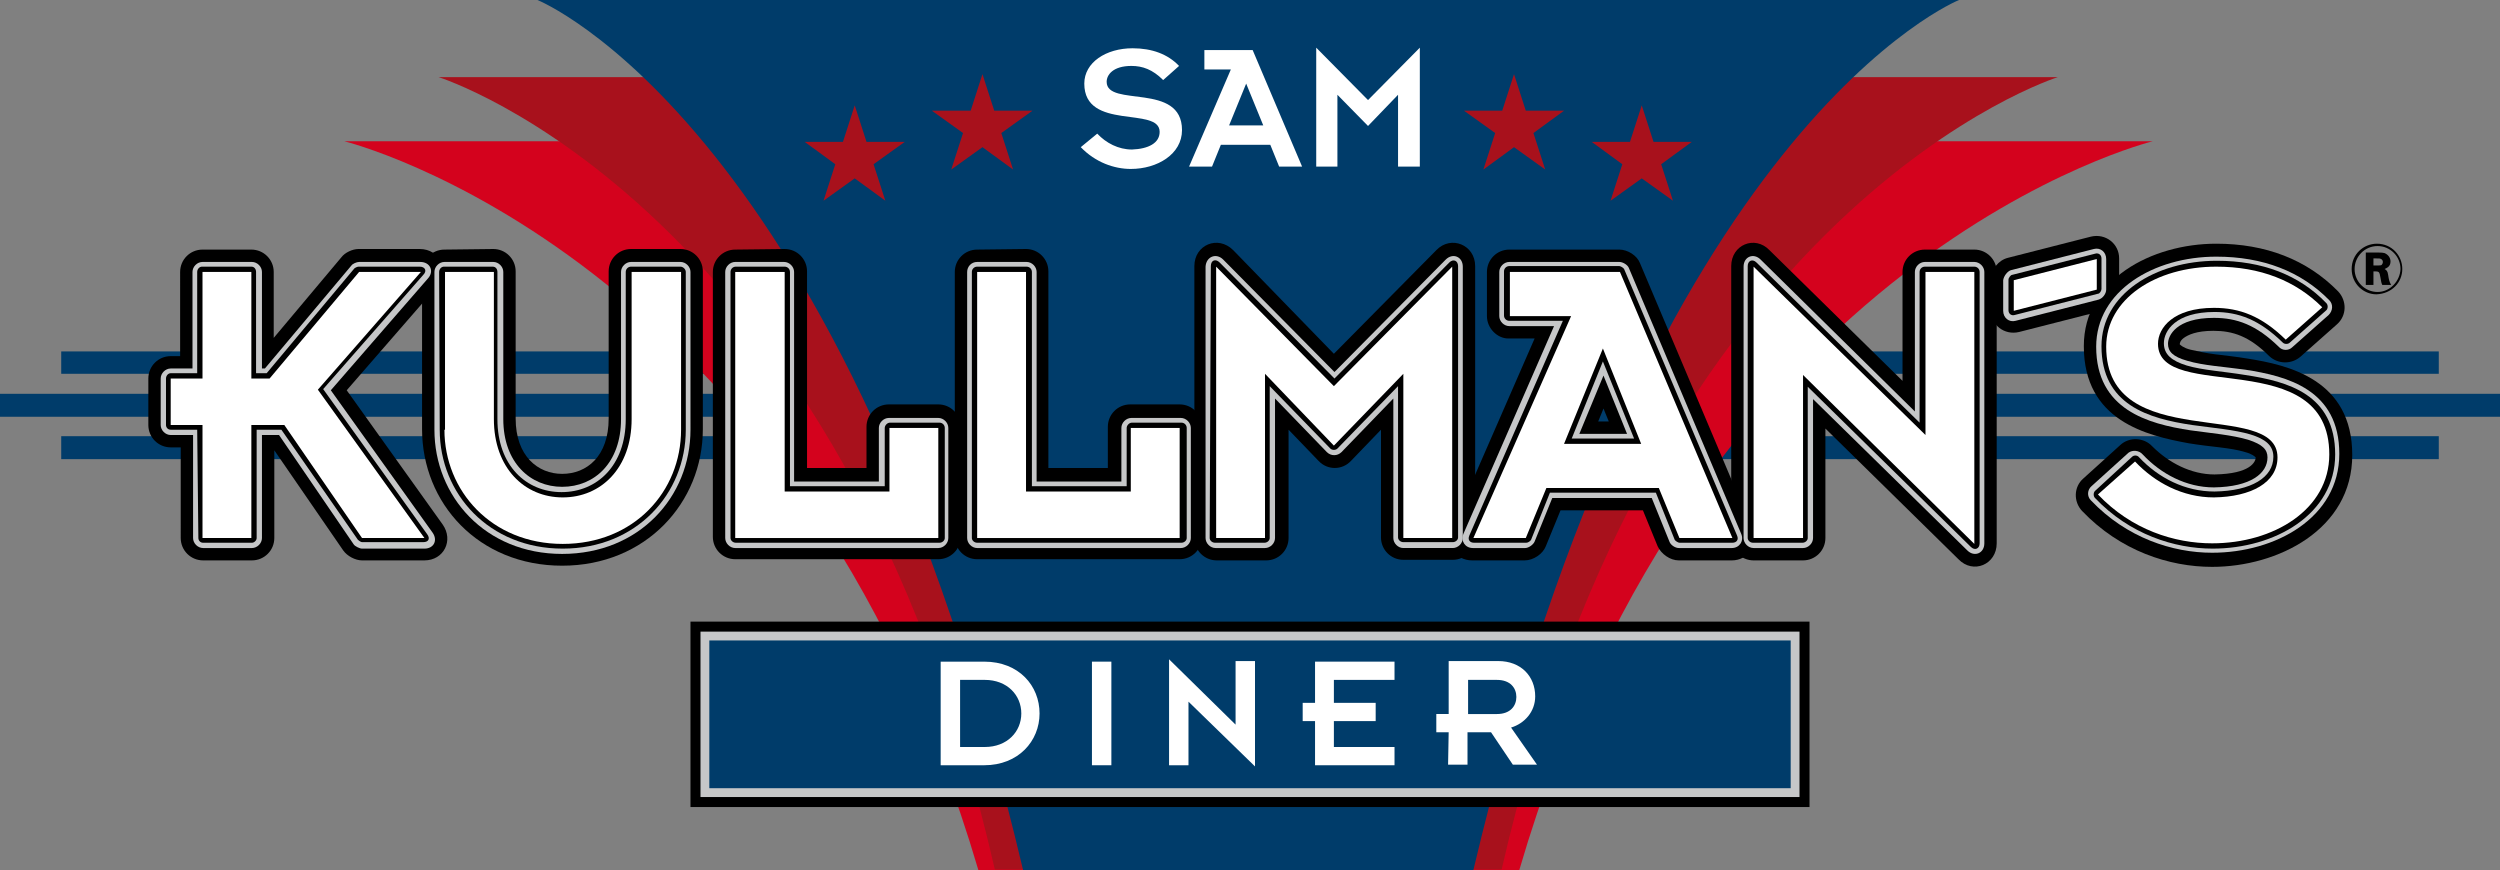<?xml version="1.0" encoding="utf-8"?>
<!-- Generator: Adobe Illustrator 23.1.0, SVG Export Plug-In . SVG Version: 6.00 Build 0)  -->
<svg version="1.1" id="Ebene_1" xmlns="http://www.w3.org/2000/svg" xmlns:xlink="http://www.w3.org/1999/xlink" x="0px" y="0px"
	 viewBox="0 0 424.7 147.8" style="enable-background:new 0 0 424.7 147.8;" xml:space="preserve">
<rect x="0" y="0" width="424.7" height="147.8" fill="#808080" stroke="none"/>
<style type="text/css">
	.st0{fill:#003C6A;}
	.st1{fill:#D4021D;}
	.st2{fill:#A8111C;}
	.st3{fill:#C6C7C8;}
	.st4{fill:#FFFFFF;}
	.st5{fill-rule:evenodd;clip-rule:evenodd;fill:#FFFFFF;}
	.st6{fill-rule:evenodd;clip-rule:evenodd;}
	.st7{fill-rule:evenodd;clip-rule:evenodd;fill:#C6C7C8;}
</style>
<g>
	<g>
		<g>
			<polygon class="st0" points="10.4,74.1 414.3,74.1 414.3,78 10.4,78 			"/>
			<polygon class="st0" points="10.4,59.7 414.3,59.7 414.3,63.5 10.4,63.5 			"/>
			<polygon class="st0" points="0,66.9 424.7,66.9 424.7,70.8 0,70.8 			"/>
		</g>
		<path class="st1" d="M58.5,24h307.2c0,0-76.9,18.8-107.6,123.8h-91.9C135.3,42.8,58.5,24,58.5,24L58.5,24z"/>
		<path class="st2" d="M74.5,13.1h275.1c0,0-68.6,21.4-94.5,134.6H169C143.1,34.5,74.5,13.1,74.5,13.1L74.5,13.1z"/>
		<path class="st0" d="M91.3,0h241.5c0,0-52.5,21-82.5,147.8h-76.5C143.8,21,91.3,0,91.3,0L91.3,0z"/>
		<polygon points="117.3,105.6 307.4,105.6 307.4,137.1 117.3,137.1 		"/>
		<polygon class="st3" points="119,107.3 305.7,107.3 305.7,135.4 119,135.4 		"/>
		<polygon class="st0" points="120.5,108.8 304.2,108.8 304.2,133.9 120.5,133.9 		"/>
		<path class="st4" d="M183.6,25c2.5,2.6,5.7,3.7,8.5,3.7c4.5,0,8.7-2.5,8.7-6.6c0-8.2-12.8-3.8-12.8-8.2c0-1.2,1.1-2.7,4.2-2.7
			c1.9,0,3.6,0.6,5.4,2.4l2.7-2.4c-1.9-2-4.6-3-7.9-3c-4.5,0-8.2,2.4-8.2,6c0,8.1,12.8,3.8,12.8,8.2c0,1.9-1.9,2.9-4.7,3
			c-2.3,0-4.4-1.1-5.9-2.7L183.6,25L183.6,25z"/>
		<path class="st5" d="M202,28.3h3.9l1.5-3.7h8.4l1.5,3.7h3.9l-8.4-19.8h-8.2v3.3h4.5L202,28.3L202,28.3z M208.8,21.3l2.9-7.1
			l2.9,7.1H208.8L208.8,21.3z"/>
		<polygon class="st4" points="223.6,28.3 227.2,28.3 227.2,16.1 232.4,21.4 237.5,16.1 237.5,28.3 241.2,28.3 241.2,8.1 232.4,17 
			223.6,8.1 		"/>
		<path d="M46.6,76.5v14.9c0,2.1-1.7,3.8-3.8,3.8h-8.3c-2.1,0-3.8-1.7-3.8-3.8V76H29c-2.1,0-3.8-1.7-3.8-3.8v-7.9
			c0-2.1,1.7-3.8,3.8-3.8h1.6V46.2c0-2.1,1.7-3.8,3.8-3.8h8.3c2.1,0,3.8,1.7,3.8,3.8v11.2l11.5-13.7c0.6-0.8,1.9-1.4,2.9-1.4h10.4
			c3.5,0,5.2,3.8,2.9,6.4L58.9,66.3l16.3,22.8c1.9,2.7,0.2,6.1-3.1,6.1H61.5c-1.1,0-2.5-0.7-3.2-1.7L46.6,76.5L46.6,76.5z"/>
		<path d="M83.8,42.3c2.1,0,3.8,1.7,3.8,3.8v25c0,6.4,3.8,9.4,7.9,9.4c4.2,0,7.9-3,7.9-9.4v-25c0-2.1,1.7-3.8,3.8-3.8h8.4
			c2.1,0,3.8,1.7,3.8,3.8v26.8c0,12.5-9.7,23.2-23.9,23.2S71.7,85.5,71.7,72.9V46.2c0-2.1,1.7-3.8,3.8-3.8L83.8,42.3L83.8,42.3z"/>
		<path d="M133.3,42.3c2.1,0,3.8,1.7,3.8,3.8v33.4h10.1v-7c0-2.1,1.7-3.8,3.8-3.8h8.4c2.1,0,3.8,1.7,3.8,3.8v18.7
			c0,2.1-1.7,3.8-3.8,3.8h-34.5c-2.1,0-3.8-1.7-3.8-3.8V46.2c0-2.1,1.7-3.8,3.8-3.8L133.3,42.3L133.3,42.3z"/>
		<path d="M174.3,42.3c2.1,0,3.8,1.7,3.8,3.8v33.4h10.1v-7c0-2.1,1.7-3.8,3.8-3.8h8.4c2.1,0,3.8,1.7,3.8,3.8v18.7
			c0,2.1-1.7,3.8-3.8,3.8H166c-2.1,0-3.8-1.7-3.8-3.8V46.2c0-2.1,1.7-3.8,3.8-3.8L174.3,42.3L174.3,42.3z"/>
		<path d="M226.6,60.1L244,42.5c2.5-2.6,6.6-0.9,6.6,2.7v46.1c0,2.1-1.7,3.8-3.8,3.8h-8.4c-2.1,0-3.8-1.7-3.8-3.8V73l-5.1,5.3
			c-1.5,1.6-4,1.6-5.5,0l-5.1-5.3v18.4c0,2.1-1.7,3.8-3.8,3.8h-8.4c-2.1,0-3.8-1.7-3.8-3.8V45.2c0-3.6,4-5.3,6.6-2.7L226.6,60.1
			L226.6,60.1z"/>
		<path class="st6" d="M252.6,53.7v-7.5c0-2.1,1.7-3.8,3.8-3.8h18.7c1.4,0,3,1,3.5,2.3l19.1,45.2c1.1,2.6-0.7,5.3-3.5,5.3h-9
			c-1.5,0-3-1.1-3.6-2.4l-2.5-6.1h-14l-2.5,6.1c-0.5,1.3-2.1,2.4-3.6,2.4h-8.9c-2.9,0-4.7-2.7-3.5-5.4l14.1-32.3h-4.5
			C254.4,57.5,252.6,55.8,252.6,53.7L252.6,53.7z M271.5,71.6h1.8l-0.9-2.2L271.5,71.6L271.5,71.6z"/>
		<path d="M306.3,95.2h-8.4c-2.1,0-3.8-1.7-3.8-3.8V45.2c0-3.6,4-5.3,6.5-2.7l22.6,22.2V46.2c0-2.1,1.7-3.8,3.8-3.8h8.4
			c2.1,0,3.8,1.7,3.8,3.8v46.1c0,3.6-4,5.3-6.5,2.7l-22.6-22.2v18.6C310.1,93.5,308.4,95.2,306.3,95.2L306.3,95.2z"/>
		<path d="M355.2,40.2c2.5-0.6,4.8,1.2,4.8,3.7v5.2c0,1.7-1.3,3.3-2.9,3.7L343,56.4c-2.5,0.6-4.8-1.2-4.8-3.7v-5.2
			c0-1.7,1.3-3.3,2.9-3.7L355.2,40.2L355.2,40.2z"/>
		<path d="M376.2,80.6c6.2-0.1,7-2.2,7-2.9c-0.1-0.1-0.6-0.6-1.8-0.9c-1.3-0.4-2.7-0.6-4.3-0.8c-1.7-0.2-3.5-0.4-5.3-0.7
			C364.7,74,354,71.5,354,58.8c0-11.3,11.5-17.4,22.5-17.4c8.4,0,15.4,2.7,20.7,8.1c1.5,1.6,1.5,4.1-0.2,5.6l-6.2,5.5
			c-1.5,1.3-3.8,1.3-5.3-0.1c-3.4-3.4-6.2-4.3-9.5-4.3c-2.9,0-4.3,0.7-5,1.2s-0.7,1-0.7,1.1c0.1,0.1,0.6,0.6,1.8,0.9
			c1.3,0.3,2.7,0.6,4.3,0.8c1.7,0.2,3.5,0.4,5.3,0.7c7.1,1.1,17.9,3.6,17.9,16.4c0,12.7-12.7,19-23.8,19c-7.3,0-15.6-2.7-22.1-9.5
			c-1.5-1.6-1.4-4.1,0.2-5.5l6.3-5.7c1.5-1.4,4-1.3,5.4,0.2C368.4,78.6,372.2,80.6,376.2,80.6L376.2,80.6z"/>
		<path class="st3" d="M29,73.9c-0.9,0-1.7-0.8-1.7-1.7v-7.9c0-0.9,0.8-1.7,1.7-1.7h3.7V46.2c0-0.9,0.8-1.7,1.7-1.7h8.4
			c0.9,0,1.7,0.8,1.7,1.7v16.4H45l14.7-17.5c0.2-0.3,0.9-0.6,1.3-0.6h10.4c1.7,0,2.4,1.6,1.3,2.8L56.2,66.3l17.3,24.2
			c0.9,1.3,0.2,2.7-1.4,2.7H61.5c-0.4,0-1.2-0.4-1.4-0.7L47.4,73.9h-2.9v17.5c0,0.9-0.8,1.7-1.7,1.7h-8.3c-0.9,0-1.7-0.8-1.7-1.7
			V73.9H29L29,73.9z"/>
		<path class="st3" d="M75.5,44.5h8.3c0.9,0,1.7,0.8,1.7,1.7v25c0,7.4,4.6,11.5,10,11.5c5.5,0,10-4.1,10-11.5v-25
			c0-0.9,0.8-1.7,1.7-1.7h8.4c0.9,0,1.7,0.8,1.7,1.7V73c0,11.4-8.7,21.1-21.8,21.1S73.8,84.3,73.8,73V46.2
			C73.8,45.3,74.6,44.5,75.5,44.5L75.5,44.5z"/>
		<path class="st3" d="M124.9,44.5h8.3c0.9,0,1.7,0.8,1.7,1.7v35.6h14.4v-9.1c0-0.9,0.8-1.7,1.7-1.7h8.4c0.9,0,1.7,0.8,1.7,1.7v18.7
			c0,0.9-0.8,1.7-1.7,1.7h-34.5c-0.9,0-1.7-0.8-1.7-1.7V46.2C123.2,45.3,124,44.5,124.9,44.5L124.9,44.5z"/>
		<path class="st3" d="M166,44.5h8.4c0.9,0,1.7,0.8,1.7,1.7v35.6h14.4v-9.1c0-0.9,0.8-1.7,1.7-1.7h8.4c0.9,0,1.7,0.8,1.7,1.7v18.7
			c0,0.9-0.8,1.7-1.7,1.7H166c-0.9,0-1.7-0.8-1.7-1.7V46.2C164.3,45.3,165,44.5,166,44.5L166,44.5z"/>
		<path class="st3" d="M207.8,44.1l18.9,19.1l18.9-19.1c1.2-1.2,2.9-0.5,2.9,1.2v46.1c0,0.9-0.8,1.7-1.7,1.7h-8.4
			c-0.9,0-1.7-0.8-1.7-1.7V67.7l-8.8,9.1c-0.7,0.7-1.8,0.7-2.5,0l-8.8-9.1v23.7c0,0.9-0.8,1.7-1.7,1.7h-8.4c-0.9,0-1.7-0.8-1.7-1.7
			V45.3C204.9,43.6,206.6,42.9,207.8,44.1L207.8,44.1z"/>
		<path class="st7" d="M256.4,55.4c-0.9,0-1.7-0.8-1.7-1.7v-7.5c0-0.9,0.8-1.7,1.7-1.7h18.7c0.6,0,1.4,0.5,1.6,1l19.1,45.2
			c0.5,1.2-0.3,2.4-1.6,2.4h-9c-0.6,0-1.4-0.5-1.6-1.1l-3-7.4h-16.9l-3,7.4c-0.2,0.5-1,1.1-1.6,1.1h-8.9c-1.3,0-2.1-1.2-1.6-2.4
			l15.4-35.3H256.4L256.4,55.4z M272.4,63.8l-4.1,9.9h8.1L272.4,63.8L272.4,63.8z"/>
		<path class="st3" d="M308,91.4c0,0.9-0.8,1.7-1.7,1.7h-8.4c-0.9,0-1.7-0.8-1.7-1.7V45.3c0-1.7,1.7-2.4,2.9-1.2l26.2,25.8V46.2
			c0-0.9,0.8-1.7,1.7-1.7h8.4c0.9,0,1.7,0.8,1.7,1.7v46.1c0,1.7-1.7,2.4-2.9,1.2L308,67.8L308,91.4L308,91.4z"/>
		<path class="st3" d="M341.6,45.9l14.1-3.6c1.1-0.3,2.1,0.5,2.1,1.7v5.2c0,0.7-0.6,1.5-1.3,1.7l-14.1,3.6c-1.1,0.3-2.1-0.5-2.1-1.7
			v-5.2C340.4,46.9,341,46.1,341.6,45.9L341.6,45.9z"/>
		<path class="st3" d="M364,77.2c3.1,3.3,7.4,5.6,12.1,5.6c6.3-0.1,9.1-2.4,9.1-5.1c0-1.3-0.8-2.2-3.3-3c-2.7-0.8-6.2-1.1-9.8-1.6
			c-7.2-1.1-16-3.5-16-14.2c0-9.5,9.8-15.3,20.4-15.3c7.9,0,14.4,2.5,19.2,7.4c0.7,0.7,0.6,1.8-0.1,2.5l-6.2,5.5
			c-0.6,0.6-1.7,0.6-2.3-0.1c-3.8-3.7-7.1-4.9-11-4.9c-6.4,0-7.8,3-7.8,4.4c0,1.3,0.8,2.2,3.3,2.9c2.7,0.8,6.2,1,9.8,1.5
			c7.2,1.1,16,3.4,16,14.3c0,10.9-10.9,16.8-21.6,16.8c-6.7,0-14.5-2.5-20.6-8.9c-0.7-0.7-0.6-1.8,0.1-2.4l6.3-5.7
			C362.3,76.4,363.4,76.5,364,77.2L364,77.2z"/>
		<path d="M33.5,73H29c-0.5,0-0.8-0.4-0.8-0.8v-7.9c0-0.5,0.4-0.9,0.8-0.9h4.5V46.2c0-0.5,0.4-0.9,0.8-0.9h8.4
			c0.5,0,0.8,0.4,0.8,0.9v17.2h1.8l14.9-17.8c0.1-0.1,0.5-0.3,0.7-0.3h10.4c0.9,0,1.3,0.7,0.6,1.4l-17,19.4l17.7,24.7
			c0.5,0.7,0.2,1.3-0.7,1.3H61.5c-0.2,0-0.6-0.3-0.7-0.4L47.8,73h-4.2v18.4c0,0.4-0.4,0.8-0.8,0.8h-8.3c-0.5,0-0.8-0.4-0.8-0.8
			L33.5,73L33.5,73z"/>
		<path d="M74.6,46.2c0-0.5,0.4-0.9,0.8-0.9h8.3c0.5,0,0.8,0.4,0.8,0.9v25c0,7.9,4.9,12.4,10.9,12.4c6,0,10.9-4.5,10.9-12.4v-25
			c0-0.5,0.4-0.9,0.9-0.9h8.4c0.4,0,0.9,0.4,0.9,0.9v26.8c0,10.9-8.4,20.2-20.9,20.2s-20.9-9.3-20.9-20.2L74.6,46.2L74.6,46.2z"/>
		<path d="M124.1,46.2c0-0.5,0.4-0.9,0.9-0.9h8.3c0.5,0,0.9,0.4,0.9,0.9v36.4h16.1v-9.9c0-0.4,0.4-0.9,0.9-0.9h8.4
			c0.5,0,0.9,0.4,0.9,0.9v18.7c0,0.4-0.4,0.8-0.9,0.8H125c-0.5,0-0.9-0.4-0.9-0.8L124.1,46.2L124.1,46.2z"/>
		<path d="M165.1,46.2c0-0.5,0.4-0.9,0.9-0.9h8.4c0.5,0,0.9,0.4,0.9,0.9v36.4h16.1v-9.9c0-0.4,0.4-0.9,0.9-0.9h8.4
			c0.5,0,0.9,0.4,0.9,0.9v18.7c0,0.4-0.4,0.8-0.9,0.8H166c-0.5,0-0.9-0.4-0.9-0.8L165.1,46.2L165.1,46.2z"/>
		<path d="M205.7,45.2c0-1,0.8-1.3,1.5-0.6l19.5,19.7l19.5-19.7c0.7-0.7,1.5-0.3,1.5,0.6v46.1c0,0.4-0.4,0.8-0.9,0.8h-8.4
			c-0.5,0-0.9-0.4-0.9-0.8V65.6l-10.3,10.6c-0.3,0.3-0.9,0.3-1.2,0l-10.3-10.6v25.8c0,0.4-0.4,0.8-0.9,0.8h-8.4
			c-0.5,0-0.9-0.4-0.9-0.8L205.7,45.2L205.7,45.2z"/>
		<path class="st6" d="M265.5,54.5h-9.1c-0.5,0-0.9-0.4-0.9-0.9v-7.5c0-0.5,0.4-0.9,0.9-0.9h18.7c0.2,0,0.7,0.3,0.8,0.5L295.1,91
			c0.3,0.7-0.1,1.2-0.8,1.2h-9c-0.2,0-0.7-0.3-0.8-0.5l-3.2-8h-18l-3.2,8c-0.1,0.2-0.5,0.5-0.8,0.5h-8.9c-0.7,0-1.1-0.5-0.8-1.2
			L265.5,54.5L265.5,54.5z M277.6,74.5l-5.3-13.1L267,74.5H277.6L277.6,74.5z"/>
		<path d="M307.1,65.7v25.7c0,0.4-0.4,0.8-0.9,0.8h-8.4c-0.5,0-0.9-0.4-0.9-0.8V45.2c0-0.9,0.8-1.3,1.5-0.6l27.7,27.2V46.2
			c0-0.5,0.4-0.9,0.9-0.9h8.4c0.5,0,0.9,0.4,0.9,0.9v46.1c0,0.9-0.8,1.3-1.5,0.6L307.1,65.7L307.1,65.7z"/>
		<path d="M341.2,47.5c0-0.3,0.4-0.8,0.6-0.8l14.1-3.6c0.6-0.2,1.1,0.2,1.1,0.8v5.2c0,0.3-0.3,0.8-0.6,0.8l-14.1,3.6
			c-0.6,0.2-1.1-0.2-1.1-0.8V47.5L341.2,47.5z"/>
		<path d="M362.2,77.6c0.3-0.3,0.9-0.3,1.2,0.1c3.3,3.5,7.8,5.8,12.8,5.8c6.3-0.1,10-2.4,10-5.9c0-1.9-1.3-3-3.9-3.8
			c-2.7-0.8-6.3-1.1-9.9-1.6C365,71.1,357,68.8,357,58.8c0-8.8,9.1-14.5,19.6-14.5c7.7,0,14,2.4,18.6,7.2c0.3,0.3,0.3,0.9,0,1.2
			l-6.2,5.5c-0.3,0.3-0.9,0.3-1.2,0c-4-3.9-7.5-5.2-11.6-5.2c-6.6,0-8.6,3.2-8.6,5.3c0,1.9,1.3,3,3.9,3.8c2.7,0.8,6.3,1,9.9,1.6
			c7.3,1.1,15.3,3.3,15.3,13.5s-10.3,16-20.8,16c-6.5,0-14.1-2.4-20-8.6c-0.3-0.3-0.3-0.9,0-1.2L362.2,77.6L362.2,77.6z"/>
		<path class="st4" d="M75.5,73c0,10.4,8,19.4,20.1,19.4s20.1-8.9,20.1-19.4V46.2h-8.4v25c0,8.3-5.2,13.3-11.7,13.3
			c-6.5,0-11.7-5-11.7-13.3v-25h-8.3V73L75.5,73z"/>
		<polygon class="st4" points="124.9,91.4 159.4,91.4 159.4,72.7 151.1,72.7 151.1,83.5 133.3,83.5 133.3,46.2 124.9,46.2 		"/>
		<polygon class="st4" points="166,91.4 200.4,91.4 200.4,72.7 192.1,72.7 192.1,83.5 174.3,83.5 174.3,46.2 166,46.2 		"/>
		<polygon class="st4" points="206.6,91.4 214.9,91.4 214.9,63.5 226.6,75.7 238.4,63.5 238.4,91.4 246.7,91.4 246.7,45.3 
			226.6,65.6 206.6,45.3 		"/>
		<path class="st5" d="M250.3,91.4h8.9l3.5-8.5h19.1l3.5,8.5h9l-19.1-45.2h-18.7v7.5h10.4L250.3,91.4L250.3,91.4z M265.7,75.4
			l6.6-16.2l6.5,16.2L265.7,75.4L265.7,75.4z"/>
		<polygon class="st4" points="335.4,92.4 335.4,46.2 327.1,46.2 327.1,73.9 297.9,45.3 297.9,91.4 306.3,91.4 306.3,63.7 		"/>
		<polygon class="st4" points="342.1,52.8 356.2,49.2 356.2,44 342.1,47.6 		"/>
		<g>
			<polygon class="st4" points="34.4,91.4 42.7,91.4 42.7,72.2 48.3,72.2 61.5,91.4 72.1,91.4 54,66.2 71.5,46.2 61,46.2 45.8,64.3 
				42.7,64.3 42.7,46.2 34.4,46.2 34.4,64.3 29,64.3 29,72.2 34.4,72.2 			"/>
			<path class="st4" d="M356.4,84c5.7,6,13,8.3,19.4,8.3c10.4,0,19.9-5.7,19.9-15.1c0-18.8-29.1-8.6-29.1-18.8
				c0-2.7,2.6-6.1,9.5-6.1c4.4,0,8.1,1.4,12.2,5.4l6.2-5.5c-4.5-4.5-10.5-6.9-18-6.9c-10.3,0-18.7,5.5-18.7,13.6
				c0,18.4,29.1,8.7,29.1,18.8c0,4.3-4.5,6.7-10.8,6.8c-5.3,0-10-2.5-13.4-6.1L356.4,84L356.4,84z"/>
		</g>
		<path class="st6" d="M401.9,42.9v5.5h1.3v-2.3c1,0,1,0,1.2,1.1c0.1,0.5,0.1,0.8,0.3,1.2h1.5c-0.3-0.5-0.4-1-0.5-1.7
			c-0.1-0.7-0.3-0.8-0.6-1c0.4-0.2,1-0.4,1-1.3c0-0.5-0.3-1.1-1-1.4c-0.4-0.1-0.8-0.1-1.3-0.1L401.9,42.9L401.9,42.9z M403.2,43.9
			h0.4c0.6,0,0.7,0,0.9,0.1c0.2,0.1,0.3,0.3,0.3,0.5c0,0.2-0.1,0.4-0.2,0.5c-0.1,0.1-0.4,0.1-0.8,0.1h-0.6L403.2,43.9L403.2,43.9z
			 M408.1,45.7c0-2.3-1.8-4.3-4.3-4.3c-2.3,0-4.3,1.8-4.3,4.3c0,2.5,2,4.3,4.2,4.3C406.3,49.9,408.1,48,408.1,45.7L408.1,45.7z
			 M403.9,49.6c-2.1,0-3.9-1.7-3.9-3.9c0-2.1,1.7-3.9,3.9-3.9c2.2,0,3.9,1.8,3.9,3.9C407.7,47.8,406,49.6,403.9,49.6L403.9,49.6z"/>
		<g>
			<path class="st4" d="M159.8,112.4h7.4c5.9,0,9.4,4.1,9.4,8.8s-3.6,8.8-9.4,8.8h-7.4V112.4z M163.1,126.9h4.2
				c3.8,0,6.2-2.6,6.2-5.7s-2.4-5.7-6.2-5.7h-4.2V126.9z"/>
			<path class="st4" d="M185.5,112.4h3.3V130h-3.3V112.4z"/>
			<path class="st4" d="M201.9,119.2V130h-3.3V112l11.3,11.1v-10.8h3.3v17.9L201.9,119.2z"/>
			<path class="st4" d="M223.4,122.5h-2.1v-3.1h2.1v-7h13.5v3.1h-10.3v3.9h7.1v3.1h-7.1v4.4h10.3v3.1h-13.5L223.4,122.5L223.4,122.5
				z"/>
			<path class="st4" d="M246.1,124.4H244v-3.1h2.1v-9h8.4c3.9,0,6.3,2.6,6.3,6c0,2.6-1.8,4.6-4.1,5.3l4.4,6.3H257l-3.7-5.5h-4v5.5
				h-3.3L246.1,124.4L246.1,124.4z M249.4,121.3h4.9c2.3,0,3.3-1.4,3.3-2.9s-1-2.9-3.3-2.9h-4.9V121.3z"/>
		</g>
		<g>
			<polygon class="st2" points="175.4,18.8 170.1,22.6 172.1,28.8 166.9,25 161.6,28.8 163.6,22.6 158.3,18.8 164.9,18.8 
				166.9,12.6 168.9,18.8 			"/>
			<polygon class="st2" points="265.7,18.8 260.5,22.6 262.5,28.8 257.2,25 252,28.8 254,22.6 248.7,18.8 255.2,18.8 257.2,12.6 
				259.2,18.8 			"/>
			<polygon class="st2" points="153.7,24.1 148.4,27.9 150.4,34.1 145.2,30.3 139.9,34.1 141.9,27.9 136.7,24.1 143.2,24.1 
				145.2,17.9 147.2,24.1 			"/>
			<polygon class="st2" points="287.4,24.1 282.2,27.9 284.2,34.1 278.9,30.3 273.6,34.1 275.6,27.9 270.4,24.1 276.9,24.1 
				278.9,17.9 280.9,24.1 			"/>
		</g>
	</g>
</g>
</svg>
